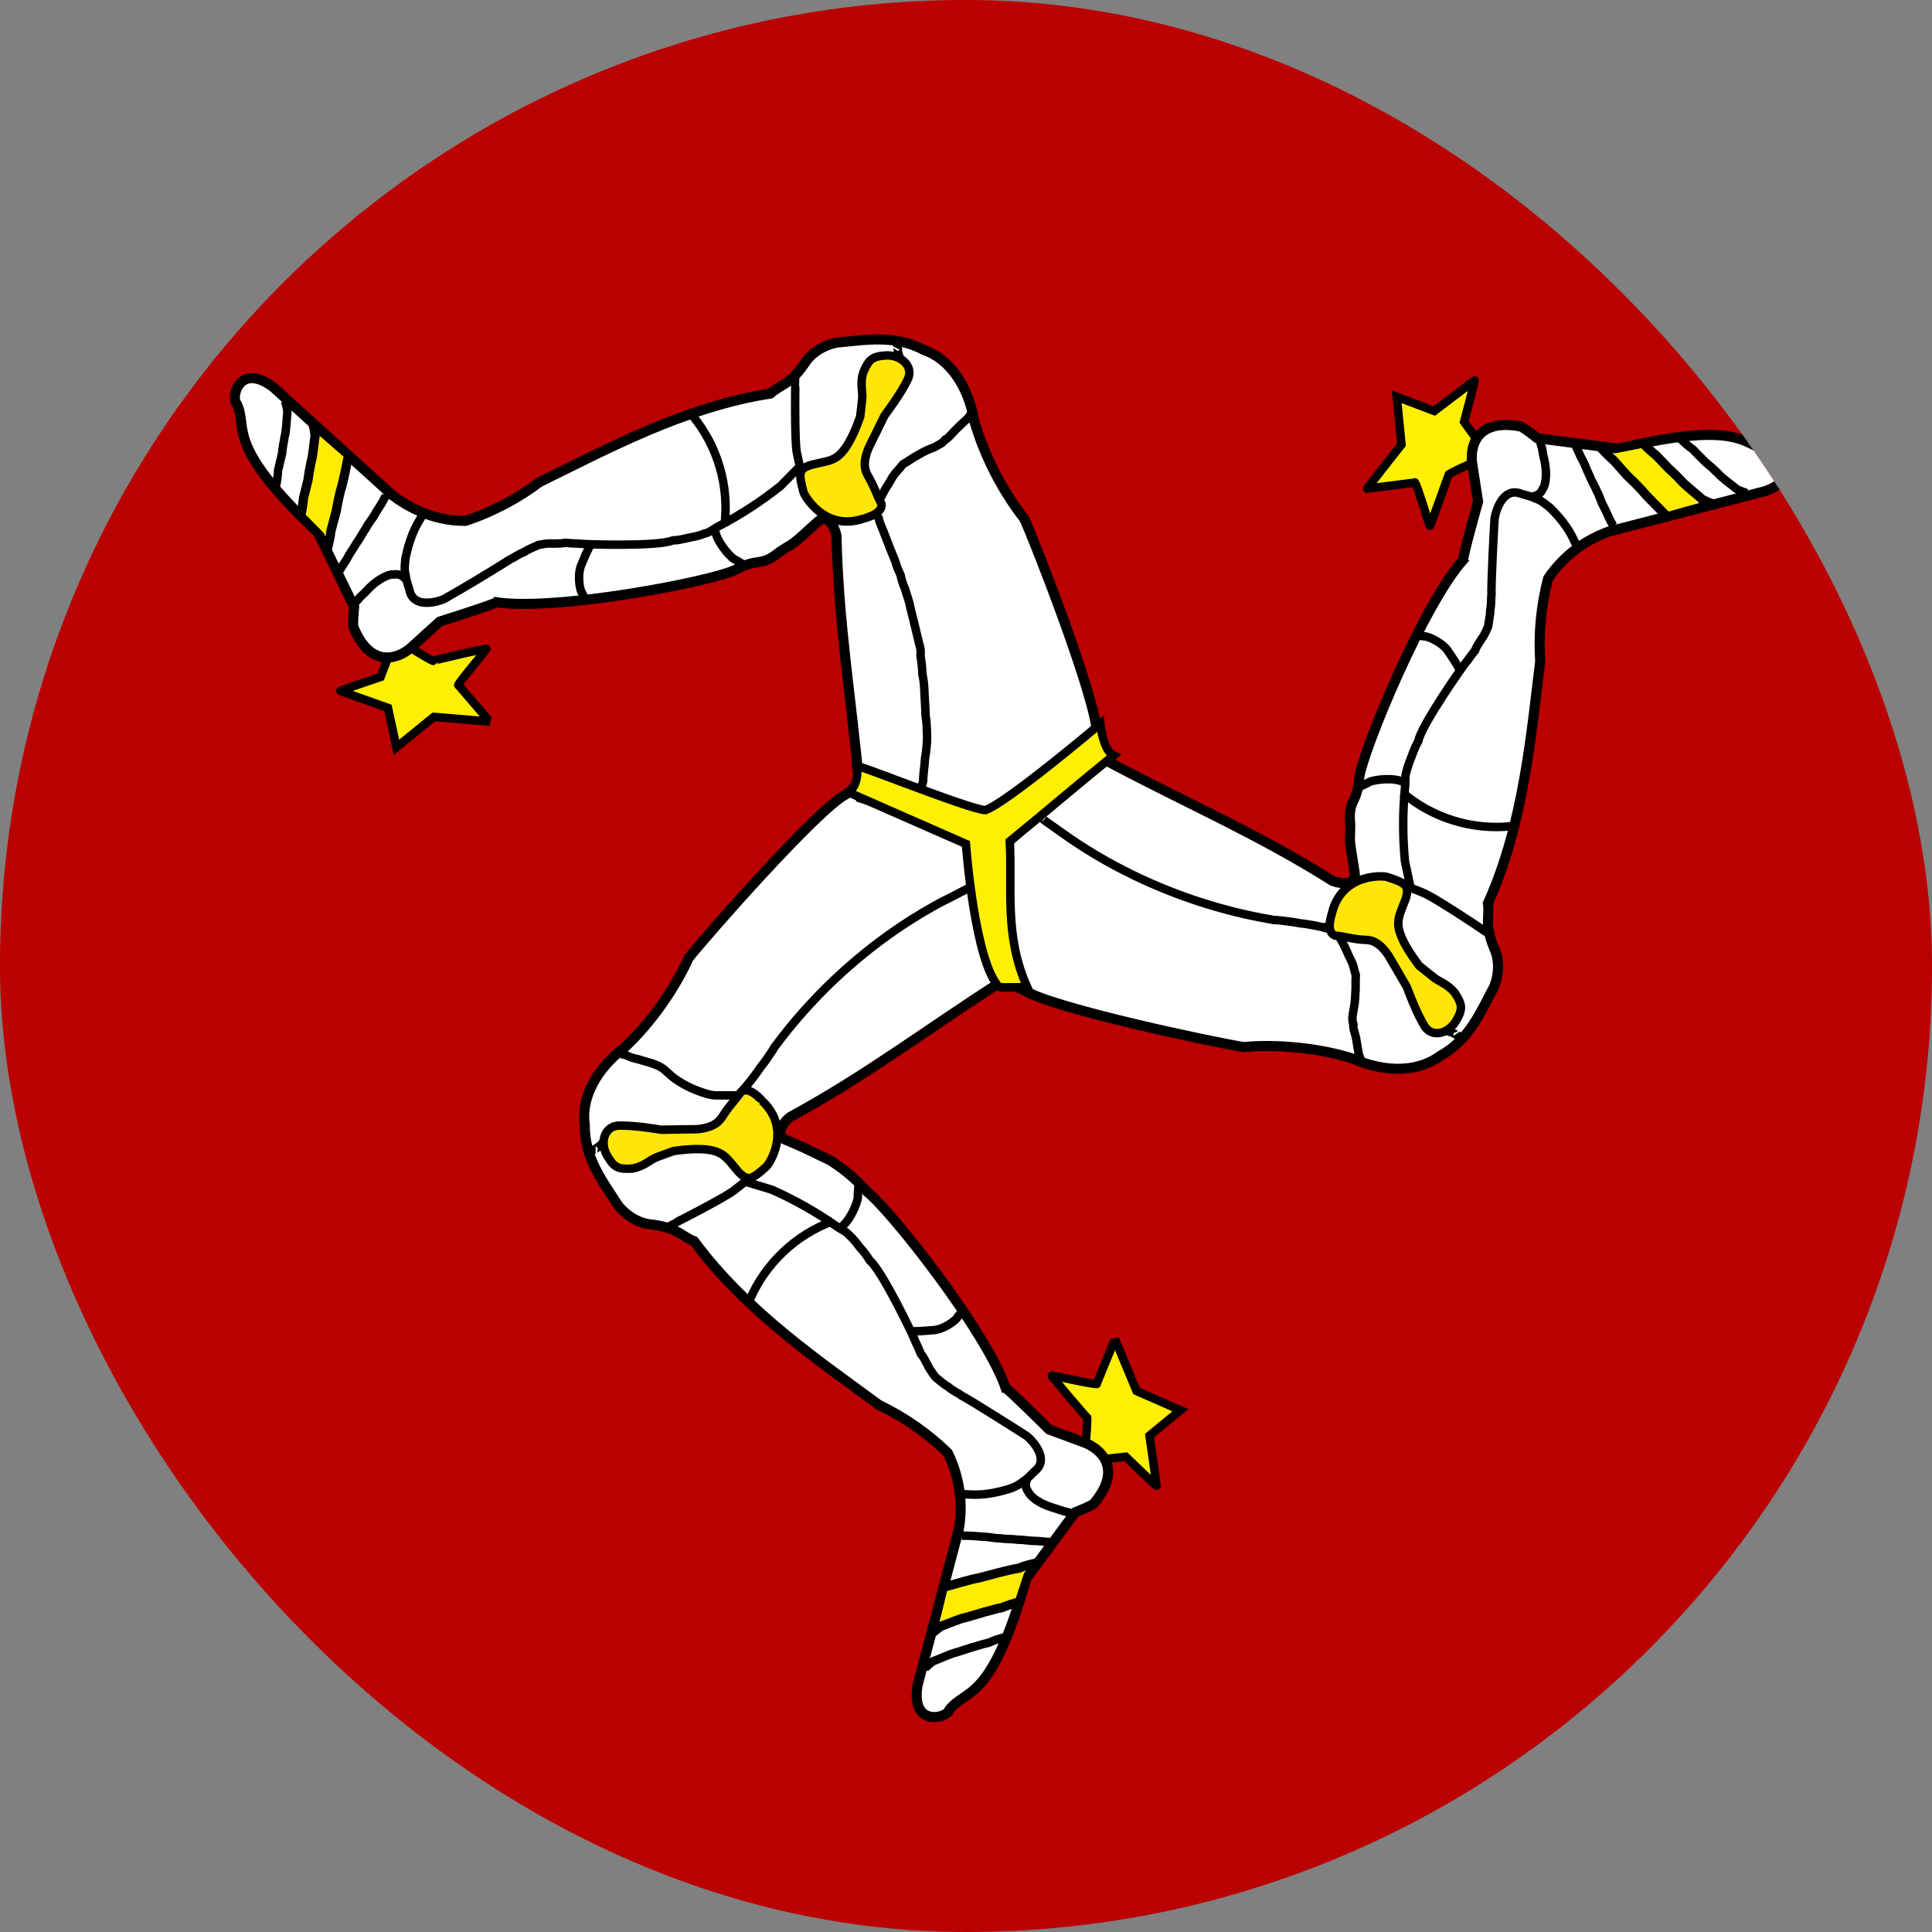 <svg width="64" height="64" viewBox="0 0 64 64" fill="none" xmlns="http://www.w3.org/2000/svg">
<rect x="0" y="0" width="64" height="64" fill="#808080" stroke="none"/>
<g clip-path="url(#clip0_11418_5105)">
<path fill-rule="evenodd" clip-rule="evenodd" d="M80.263 65.1H-12.75V0H80.263V65.1Z" fill="#BA0000"/>
<path fill-rule="evenodd" clip-rule="evenodd" d="M35.953 47.819C35.979 47.731 36.04 46.944 36.005 46.944C35.97 46.944 34.806 45.561 34.833 45.561C34.859 45.561 36.337 45.894 36.337 45.841C36.337 45.797 36.932 44.389 36.932 44.354L37.65 46.078L39.102 46.716L38.079 47.556L38.315 49.219C38.315 49.245 37.291 48.256 37.291 48.256L36.154 48.379C36.154 48.379 36.005 47.871 35.953 47.819Z" fill="#FFEF00" stroke="black" stroke-width="0.28"/>
<path fill-rule="evenodd" clip-rule="evenodd" d="M28.025 26.311C27.062 26.81 23.326 31.08 22.81 31.736C22.381 32.708 21.541 33.924 20.675 34.711C19.756 35.411 19.24 36.374 19.371 37.266C19.363 38.395 19.984 39.156 20.491 39.953C20.789 40.303 21.191 40.539 21.611 40.565C22.486 40.688 22.565 40.95 22.994 41.116C24.718 43.461 27.281 45.185 29.119 46.541C29.957 46.943 30.726 47.478 31.394 48.125C31.784 48.91 31.912 49.799 31.761 50.663L30.396 55.825C30.16 57.234 31.385 56.919 31.446 56.639C32.006 55.921 32.829 56.429 34.001 52.281L35.62 50.094C35.62 50.094 36.25 49.849 36.25 49.788C37.195 48.65 36.469 48.002 35.935 47.792L34.754 47.355C34.754 47.355 33.38 45.99 33.319 45.99C32.671 44.091 29.469 40.049 28.734 39.489C28.373 39.075 27.951 38.718 27.483 38.43C26.739 38.071 26.494 37.949 26.039 37.765C25.654 37.616 25.925 37.196 26.17 37.004C28.699 35.63 30.703 34.099 33.135 32.541L33.511 32.288L32.636 27.3L28.585 25.874C28.375 26.023 28.218 26.163 28.025 26.311Z" fill="white" stroke="black" stroke-width="0.333"/>
<path fill-rule="evenodd" clip-rule="evenodd" d="M31.411 52.544C31.429 52.491 33.949 52.028 33.949 52.028L33.642 52.964L31.131 53.716L31.411 52.544Z" fill="#FFEC00"/>
<path d="M24.84 43.05C25.099 42.454 25.476 41.917 25.948 41.47C26.421 41.023 26.978 40.677 27.587 40.451" stroke="black" stroke-width="0.28"/>
<path d="M31.324 52.561C31.49 52.517 32.208 52.299 32.417 52.273L33.083 52.097C33.336 52.036 33.485 51.992 33.748 51.949C33.949 51.861 34.15 51.818 34.36 51.765M30.86 54.119C30.886 54.093 31.061 53.944 31.184 53.865C31.332 53.821 31.823 53.602 32.015 53.576L32.61 53.401C32.829 53.349 32.96 53.296 33.196 53.252C33.378 53.177 33.565 53.116 33.756 53.069" stroke="black" stroke-width="0.306"/>
<path d="M31.892 43.417H31.858C31.971 43.417 31.901 43.409 31.744 43.593C31.691 43.741 31.227 44.065 30.878 44.065C30.703 44.083 30.449 44.1 30.282 44.1C30.23 44.1 30.169 44.065 30.116 44.065M31.858 50.873H32.032C32.225 50.873 32.409 50.899 32.575 50.907C32.759 50.907 32.943 50.96 33.126 50.96C33.301 50.986 33.529 50.977 33.712 51.004C33.922 51.004 34.097 51.047 34.316 51.047C34.491 51.047 34.587 51.083 34.789 51.083L34.316 51.047C34.491 51.047 34.587 51.083 34.789 51.083M30.624 55.282C30.641 55.256 30.799 55.108 30.913 55.029C31.044 54.985 31.499 54.775 31.674 54.74L32.216 54.565C32.417 54.513 32.549 54.46 32.759 54.416C32.925 54.337 33.091 54.285 33.266 54.241M34.019 48.991C33.914 49.289 34.045 49.367 34.106 49.49C34.194 49.612 34.439 49.805 34.824 49.928L35.261 50.068C35.375 50.085 35.428 50.111 35.515 50.146M19.695 38.089H19.73C19.616 38.089 19.686 38.097 19.879 37.949C19.992 37.818 20.089 37.756 20.203 37.625M22.04 40.67C22.058 40.67 24.14 39.62 24.367 39.392C24.525 39.279 24.639 39.165 24.831 39.034C24.954 38.972 25.041 38.885 25.155 38.815C25.251 38.675 25.374 38.596 25.444 38.465C25.575 38.36 25.523 38.237 25.619 38.106C25.671 37.966 25.767 37.739 25.794 37.608M28.445 39.165C28.454 39.244 28.41 39.471 28.419 39.646C28.41 39.847 28.148 40.477 27.832 40.67" stroke="black" stroke-width="0.28"/>
<path d="M24.7 39.148L25.566 39.41C26.302 39.736 27.005 40.132 27.666 40.591C27.797 40.696 28.034 40.792 28.13 40.915C28.27 41.038 28.375 41.178 28.48 41.318C28.606 41.451 28.717 41.598 28.812 41.755C29.215 42.079 30.3 44.336 30.335 44.468C30.398 44.596 30.457 44.728 30.51 44.861C30.598 44.949 30.65 45.08 30.729 45.22C30.808 45.395 30.895 45.483 30.991 45.623C31.105 45.71 31.262 45.859 31.42 45.946C31.578 46.086 31.735 46.139 31.858 46.235C32.024 46.305 33.931 47.513 34.019 47.574C34.194 47.714 34.719 48.274 34.351 48.667C34.194 48.799 34.054 48.983 33.914 49.061C33.77 49.181 33.603 49.27 33.424 49.324C32.566 49.586 32.129 49.499 31.962 49.499H31.788M20.5 34.886C20.736 34.974 20.64 34.904 20.859 35.009C21.008 35.07 21.104 35.07 21.253 35.123C21.401 35.175 21.83 35.254 22.04 35.464C22.189 35.595 22.302 35.709 22.477 35.814C22.659 35.934 22.852 36.033 23.055 36.111C23.265 36.19 23.492 36.278 23.703 36.286H24.7H24.175H24.683" stroke="black" stroke-width="0.28"/>
<path fill-rule="evenodd" clip-rule="evenodd" d="M20.439 37.292C20.981 37.258 21.883 37.424 21.9 37.424L23.099 37.406C23.72 37.345 23.86 37.1 23.965 36.934C24.201 36.575 24.359 36.444 24.543 36.172C24.831 35.954 25.234 36.461 25.242 36.461C26.266 37.424 25.453 38.596 25.391 38.64C24.884 39.095 24.779 39.13 24.473 38.833C24.166 38.474 24.07 38.307 23.816 38.185C23.335 37.949 22.32 38.133 22.302 38.133L21.777 38.325C21.524 38.413 21.366 38.631 20.946 38.71C20.509 38.736 20.36 38.693 20.15 38.343C19.852 37.896 20.001 37.354 20.439 37.292Z" fill="#FFE606" stroke="black" stroke-width="0.28"/>
<path fill-rule="evenodd" clip-rule="evenodd" d="M48.771 15.348C48.693 15.356 47.984 15.697 47.984 15.724C47.984 15.75 47.371 17.456 47.362 17.43C47.354 17.404 46.907 15.943 46.864 15.977C46.82 16.004 45.306 16.179 45.289 16.188C45.263 16.205 46.426 14.726 46.426 14.726L46.269 13.143L47.511 13.615L48.85 12.6C48.867 12.591 48.5 13.974 48.5 13.974L49.165 14.893C49.165 14.893 48.789 15.277 48.771 15.348Z" fill="#FFEF00" stroke="black" stroke-width="0.28"/>
<path fill-rule="evenodd" clip-rule="evenodd" d="M33.914 32.795C34.824 33.399 40.371 34.562 41.203 34.685C42.252 34.58 43.74 34.711 44.843 35.079C45.901 35.542 46.986 35.516 47.712 34.974C48.693 34.431 49.051 33.504 49.498 32.681C49.664 32.244 49.672 31.78 49.489 31.395C49.156 30.581 49.358 30.38 49.288 29.925C50.486 27.282 50.731 24.203 51.02 21.919C50.96 20.992 51.048 20.061 51.282 19.163C51.772 18.441 52.481 17.895 53.304 17.605L58.484 16.266C59.822 15.776 58.947 14.866 58.667 14.954C57.775 14.814 57.81 13.851 53.619 14.866L50.924 14.516C50.924 14.516 50.399 14.096 50.346 14.123C48.894 13.86 48.684 14.805 48.771 15.374L48.964 16.616C48.964 16.616 48.439 18.48 48.474 18.541C47.144 20.029 45.157 24.841 45.026 25.76C44.974 26.626 44.641 26.469 44.729 27.309C44.729 27.974 44.659 27.562 44.877 28.919C44.93 29.321 44.431 29.295 44.142 29.181C41.701 27.641 39.383 26.644 36.836 25.296L36.434 25.086L32.523 28.289L33.258 32.524C33.485 32.638 33.695 32.699 33.914 32.795Z" fill="white" stroke="black" stroke-width="0.333"/>
<path fill-rule="evenodd" clip-rule="evenodd" d="M55.115 16.992C55.062 17.001 53.426 15.033 53.426 15.033L54.389 14.84L56.279 16.66L55.115 16.992Z" fill="#FFEC00"/>
<path d="M50.066 27.37C49.419 27.437 48.766 27.372 48.145 27.18C47.524 26.988 46.948 26.671 46.453 26.25" stroke="black" stroke-width="0.28"/>
<path d="M55.176 17.062C55.062 16.94 54.52 16.415 54.389 16.24C54.235 16.073 54.074 15.913 53.907 15.759L53.453 15.251C53.291 15.11 53.139 14.958 52.998 14.796M56.76 16.695C56.629 16.657 56.503 16.604 56.384 16.538C56.279 16.433 55.85 16.1 55.727 15.96C55.585 15.808 55.437 15.662 55.281 15.523L54.861 15.085C54.709 14.965 54.565 14.833 54.432 14.691" stroke="black" stroke-width="0.306"/>
<path d="M46.925 21.044L46.943 21.079C46.89 20.983 46.916 21.044 47.153 21.079C47.31 21.061 47.818 21.306 47.992 21.604C48.108 21.768 48.216 21.937 48.316 22.111C48.343 22.155 48.343 22.234 48.369 22.269M53.444 17.421L53.426 17.395L53.356 17.264C53.269 17.106 53.199 16.914 53.12 16.774C53.032 16.616 52.989 16.433 52.901 16.275C52.831 16.1 52.718 15.925 52.648 15.741C52.551 15.549 52.508 15.383 52.394 15.19C52.306 15.033 52.289 14.928 52.193 14.761L52.394 15.19C52.306 15.033 52.289 14.928 52.193 14.761M57.898 16.336C57.862 16.336 57.653 16.266 57.539 16.205C57.434 16.117 57.023 15.82 56.909 15.68C56.775 15.548 56.635 15.422 56.489 15.304C56.34 15.146 56.235 15.059 56.095 14.901C55.949 14.796 55.811 14.679 55.684 14.551M50.749 16.45C51.064 16.398 51.064 16.24 51.142 16.135C51.204 15.986 51.248 15.68 51.169 15.286C51.132 15.139 51.102 14.99 51.081 14.84C51.038 14.735 51.029 14.665 51.02 14.578M48.264 34.274L48.246 34.248C48.307 34.335 48.281 34.282 48.054 34.186C47.879 34.151 47.782 34.099 47.616 34.064M49.366 30.975C49.358 30.949 47.424 29.654 47.117 29.566C46.943 29.479 46.767 29.444 46.566 29.339C46.453 29.26 46.339 29.225 46.216 29.164C46.05 29.146 45.919 29.076 45.779 29.076C45.612 29.024 45.534 29.129 45.367 29.102L44.86 29.19M44.913 26.128C44.974 26.075 45.201 26.005 45.35 25.909C45.525 25.821 46.208 25.734 46.523 25.926" stroke="black" stroke-width="0.28"/>
<path d="M46.724 29.4L46.54 28.525C46.464 27.725 46.464 26.919 46.54 26.119C46.566 25.944 46.531 25.699 46.593 25.55C46.636 25.366 46.706 25.2 46.767 25.043C46.837 24.85 46.907 24.684 46.986 24.544C47.074 24.036 48.509 21.98 48.605 21.892C48.688 21.772 48.775 21.656 48.867 21.543C48.903 21.42 48.99 21.306 49.078 21.166C49.191 21.017 49.226 20.904 49.296 20.755C49.314 20.606 49.366 20.387 49.366 20.212C49.41 20.003 49.384 19.845 49.41 19.688C49.384 19.512 49.498 17.255 49.515 17.15C49.55 16.931 49.769 16.196 50.303 16.328C50.495 16.398 50.722 16.433 50.854 16.511C51.046 16.564 51.195 16.704 51.335 16.809C51.974 17.43 52.114 17.859 52.193 18.008L52.28 18.165M45.07 35.087L45.053 35.053C45.096 35.14 45.07 35.096 45.009 34.913L44.921 34.388C44.886 34.221 44.807 34.038 44.834 33.932C44.773 33.775 44.807 33.635 44.834 33.477C44.869 33.276 44.895 33.136 44.895 32.944C44.921 32.708 44.895 32.532 44.913 32.305C44.851 32.13 44.843 31.964 44.737 31.78C44.65 31.605 44.589 31.439 44.492 31.255L44.239 30.817L44.492 31.255L44.239 30.817" stroke="black" stroke-width="0.28"/>
<path fill-rule="evenodd" clip-rule="evenodd" d="M47.214 34.029C46.916 33.574 46.61 32.708 46.601 32.69L45.998 31.657C45.648 31.133 45.359 31.133 45.166 31.133C44.729 31.098 44.545 31.019 44.221 30.992C43.889 30.852 44.134 30.258 44.125 30.24C44.466 28.884 45.884 29.015 45.945 29.05C46.601 29.26 46.68 29.348 46.575 29.75C46.4 30.205 46.312 30.363 46.321 30.642C46.356 31.185 47.013 31.981 47.021 31.999L47.459 32.349C47.651 32.524 47.914 32.559 48.194 32.891C48.43 33.259 48.465 33.407 48.264 33.766C48.01 34.239 47.476 34.379 47.214 34.029Z" fill="#FFE606" stroke="black" stroke-width="0.28"/>
<path fill-rule="evenodd" clip-rule="evenodd" d="M13.605 21.455C13.666 21.508 14.34 21.919 14.357 21.892C14.375 21.866 16.134 21.464 16.125 21.49C16.116 21.516 15.136 22.68 15.18 22.698C15.224 22.724 16.204 23.896 16.23 23.905L14.375 23.747L13.133 24.754L12.852 23.45L11.277 22.89C11.251 22.881 12.607 22.426 12.607 22.426L13.01 21.376C13.01 21.376 13.535 21.473 13.605 21.455Z" fill="#FFEF00" stroke="black" stroke-width="0.28"/>
<path fill-rule="evenodd" clip-rule="evenodd" d="M36.337 24.325C36.346 23.231 34.281 17.946 33.931 17.185C33.178 16.213 32.614 15.109 32.269 13.93C32.076 12.793 31.464 11.891 30.606 11.594C29.617 11.069 28.646 11.27 27.719 11.349C27.255 11.445 26.861 11.699 26.642 12.057C26.144 12.775 25.864 12.723 25.523 13.037C22.652 13.475 19.94 14.963 17.875 15.969C17.133 16.526 16.305 16.961 15.425 17.255C14.261 17.264 13.412 16.712 13.01 16.415L9.055 12.828C7.918 11.97 7.629 13.195 7.848 13.387C8.232 14.21 7.41 14.7 10.543 17.657L11.732 20.108C11.732 20.108 11.662 20.773 11.724 20.808C12.293 22.164 13.211 21.823 13.631 21.438L14.568 20.589C14.568 20.589 16.405 20.011 16.44 19.95C18.418 20.247 23.527 19.276 24.367 18.874C25.129 18.454 25.172 18.812 25.829 18.279C26.38 17.911 26.082 18.2 27.098 17.273C27.404 17.01 27.657 17.448 27.71 17.745C27.771 20.633 28.2 23.109 28.462 25.988L28.515 26.425L33.336 27.956L36.477 25.016C36.443 24.762 36.39 24.552 36.346 24.316L36.337 24.325Z" fill="white" stroke="black" stroke-width="0.333"/>
<path fill-rule="evenodd" clip-rule="evenodd" d="M11.505 15.242C11.549 15.277 10.796 17.727 10.796 17.727L10.105 17.027L10.595 14.446L11.505 15.234V15.242Z" fill="#FFEC00"/>
<path d="M22.95 13.781C23.361 14.284 23.666 14.865 23.846 15.489C24.027 16.113 24.079 16.768 24 17.413" stroke="black" stroke-width="0.28"/>
<path d="M11.531 15.155C11.496 15.321 11.356 16.056 11.277 16.258C11.222 16.48 11.175 16.705 11.137 16.931L10.963 17.587C10.936 17.797 10.893 18.008 10.831 18.218M10.359 14.026C10.376 14.061 10.429 14.289 10.438 14.429C10.411 14.578 10.367 15.111 10.306 15.304C10.262 15.503 10.227 15.705 10.201 15.908L10.053 16.503C10.037 16.694 10.008 16.884 9.965 17.071" stroke="black" stroke-width="0.306"/>
<path d="M19.389 19.863L19.398 19.836C19.354 19.941 19.398 19.88 19.293 19.661C19.188 19.539 19.117 18.979 19.275 18.672C19.348 18.485 19.43 18.301 19.52 18.121C19.538 18.078 19.608 18.034 19.625 17.999M12.783 16.406L12.774 16.433L12.704 16.564C12.616 16.739 12.502 16.879 12.424 17.027C12.336 17.194 12.205 17.325 12.126 17.491C12.021 17.64 11.925 17.841 11.811 17.99C11.706 18.174 11.592 18.314 11.496 18.506C11.409 18.664 11.33 18.734 11.242 18.909L11.496 18.506C11.409 18.664 11.33 18.734 11.242 18.909M9.431 13.274C9.449 13.309 9.519 13.519 9.519 13.65C9.501 13.79 9.484 14.289 9.431 14.455C9.396 14.648 9.361 14.831 9.344 15.024L9.213 15.575C9.203 15.752 9.18 15.927 9.143 16.1M13.447 19.189C13.229 18.961 13.098 19.04 12.966 19.031C12.809 19.058 12.529 19.189 12.24 19.469C12.138 19.583 12.03 19.691 11.916 19.793C11.855 19.88 11.803 19.924 11.741 19.985M29.723 11.498L29.705 11.533C29.758 11.428 29.714 11.489 29.766 11.725C29.828 11.891 29.836 12.005 29.906 12.162M26.354 12.39C26.345 12.408 26.31 14.744 26.406 15.041C26.441 15.234 26.494 15.391 26.52 15.627C26.52 15.759 26.546 15.881 26.555 16.012C26.642 16.161 26.651 16.31 26.73 16.433C26.774 16.599 26.905 16.608 26.975 16.756C27.08 16.861 27.238 17.054 27.334 17.133M24.735 18.769C24.665 18.742 24.473 18.594 24.324 18.524C24.149 18.419 23.711 17.902 23.685 17.535" stroke="black" stroke-width="0.28"/>
<path d="M26.485 15.461L25.855 16.1C25.227 16.6 24.553 17.039 23.843 17.413C23.685 17.483 23.492 17.657 23.335 17.675C23.16 17.754 22.985 17.78 22.81 17.815C22.617 17.859 22.442 17.902 22.285 17.902C21.804 18.113 19.31 18.034 19.17 18.008C19.024 18.005 18.878 17.996 18.733 17.981C18.619 18.008 18.47 17.999 18.312 18.008C18.12 17.99 18.006 18.025 17.84 18.051C17.718 18.113 17.499 18.191 17.359 18.288C17.157 18.366 17.035 18.471 16.895 18.532C16.176 18.986 15.446 19.424 14.707 19.845C14.506 19.933 13.771 20.151 13.588 19.635C13.544 19.434 13.447 19.224 13.439 19.066C13.386 18.883 13.412 18.681 13.43 18.506C13.605 17.631 13.876 17.281 13.955 17.133L14.043 16.975M32.155 13.738L32.138 13.764C32.181 13.676 32.164 13.729 32.041 13.877C31.91 13.982 31.761 14.14 31.648 14.245C31.534 14.359 31.42 14.516 31.315 14.56C31.21 14.7 31.079 14.735 30.939 14.822C30.768 14.881 30.604 14.957 30.449 15.05C30.239 15.164 30.099 15.269 29.906 15.383C29.793 15.54 29.67 15.636 29.556 15.82C29.469 15.986 29.364 16.126 29.267 16.31L29.031 16.765L29.267 16.31L29.031 16.765M30.519 26.058L30.562 25.996C30.501 26.119 30.519 26.084 30.58 25.883C30.58 25.646 30.633 25.358 30.641 25.139C30.676 24.92 30.711 24.675 30.711 24.439C30.703 24.176 30.703 23.94 30.659 23.686C30.659 23.45 30.633 23.205 30.624 22.969C30.623 22.751 30.6 22.534 30.554 22.321C30.549 22.122 30.529 21.923 30.492 21.726C30.519 21.56 30.475 21.411 30.44 21.289L30.282 20.633L30.151 20.108C30.125 19.915 30.02 19.67 29.976 19.495C29.91 19.356 29.863 19.209 29.836 19.058C29.775 18.918 29.696 18.76 29.661 18.602L29.469 18.13L29.294 17.675C29.233 17.5 29.145 17.351 29.11 17.168C29.049 17.106 29.031 17.045 28.996 16.992" stroke="black" stroke-width="0.28"/>
<path fill-rule="evenodd" clip-rule="evenodd" d="M30.09 12.521C29.871 13.02 29.311 13.746 29.302 13.764L28.777 14.831C28.532 15.418 28.69 15.654 28.786 15.82C28.996 16.196 29.04 16.398 29.198 16.686C29.259 17.036 28.62 17.168 28.611 17.176C27.299 17.631 26.625 16.371 26.616 16.301C26.441 15.645 26.468 15.531 26.87 15.4C27.334 15.286 27.517 15.286 27.745 15.12C28.183 14.796 28.489 13.807 28.497 13.79L28.559 13.239C28.594 12.976 28.471 12.731 28.602 12.32C28.777 11.926 28.883 11.812 29.302 11.777C29.828 11.734 30.247 12.11 30.09 12.521Z" fill="#FFE606" stroke="black" stroke-width="0.28"/>
<path fill-rule="evenodd" clip-rule="evenodd" d="M28.358 25.384C28.165 25.209 32.102 26.819 32.645 26.836C33.389 26.565 36.451 23.975 36.451 23.975C36.477 24.238 36.591 24.885 36.889 25.025C35.699 25.988 34.631 26.906 33.45 27.869C33.538 29.391 33.258 31.001 34.028 32.699C34.028 32.699 33.1 32.716 33.1 32.699C32.286 31.885 31.997 27.956 31.997 27.956L28.113 26.25C28.305 26.128 28.454 25.751 28.375 25.392L28.358 25.384Z" fill="#FFEF00" stroke="black" stroke-width="0.28"/>
<path d="M32.111 29.409C32.181 29.365 31.411 29.776 31.201 29.872C27.614 31.789 25.776 34.571 25.663 34.676C25.601 34.79 25.488 34.947 25.383 35.105C25.295 35.236 25.172 35.367 25.094 35.499C24.949 35.702 24.794 35.897 24.63 36.085C24.613 36.172 24.691 36.059 24.665 36.111M34.561 27.142C34.491 27.108 35.209 27.606 35.392 27.738C38.735 30.047 42.042 30.424 42.191 30.476C42.331 30.476 42.524 30.503 42.708 30.529C42.856 30.538 43.031 30.59 43.189 30.599C43.364 30.625 43.749 30.686 43.924 30.747C44.011 30.721 43.871 30.704 43.924 30.704" stroke="black" stroke-width="0.28"/>
</g>
<defs>
<clipPath id="clip0_11418_5105">
<rect width="64" height="64" rx="32" fill="white"/>
</clipPath>
</defs>
</svg>
